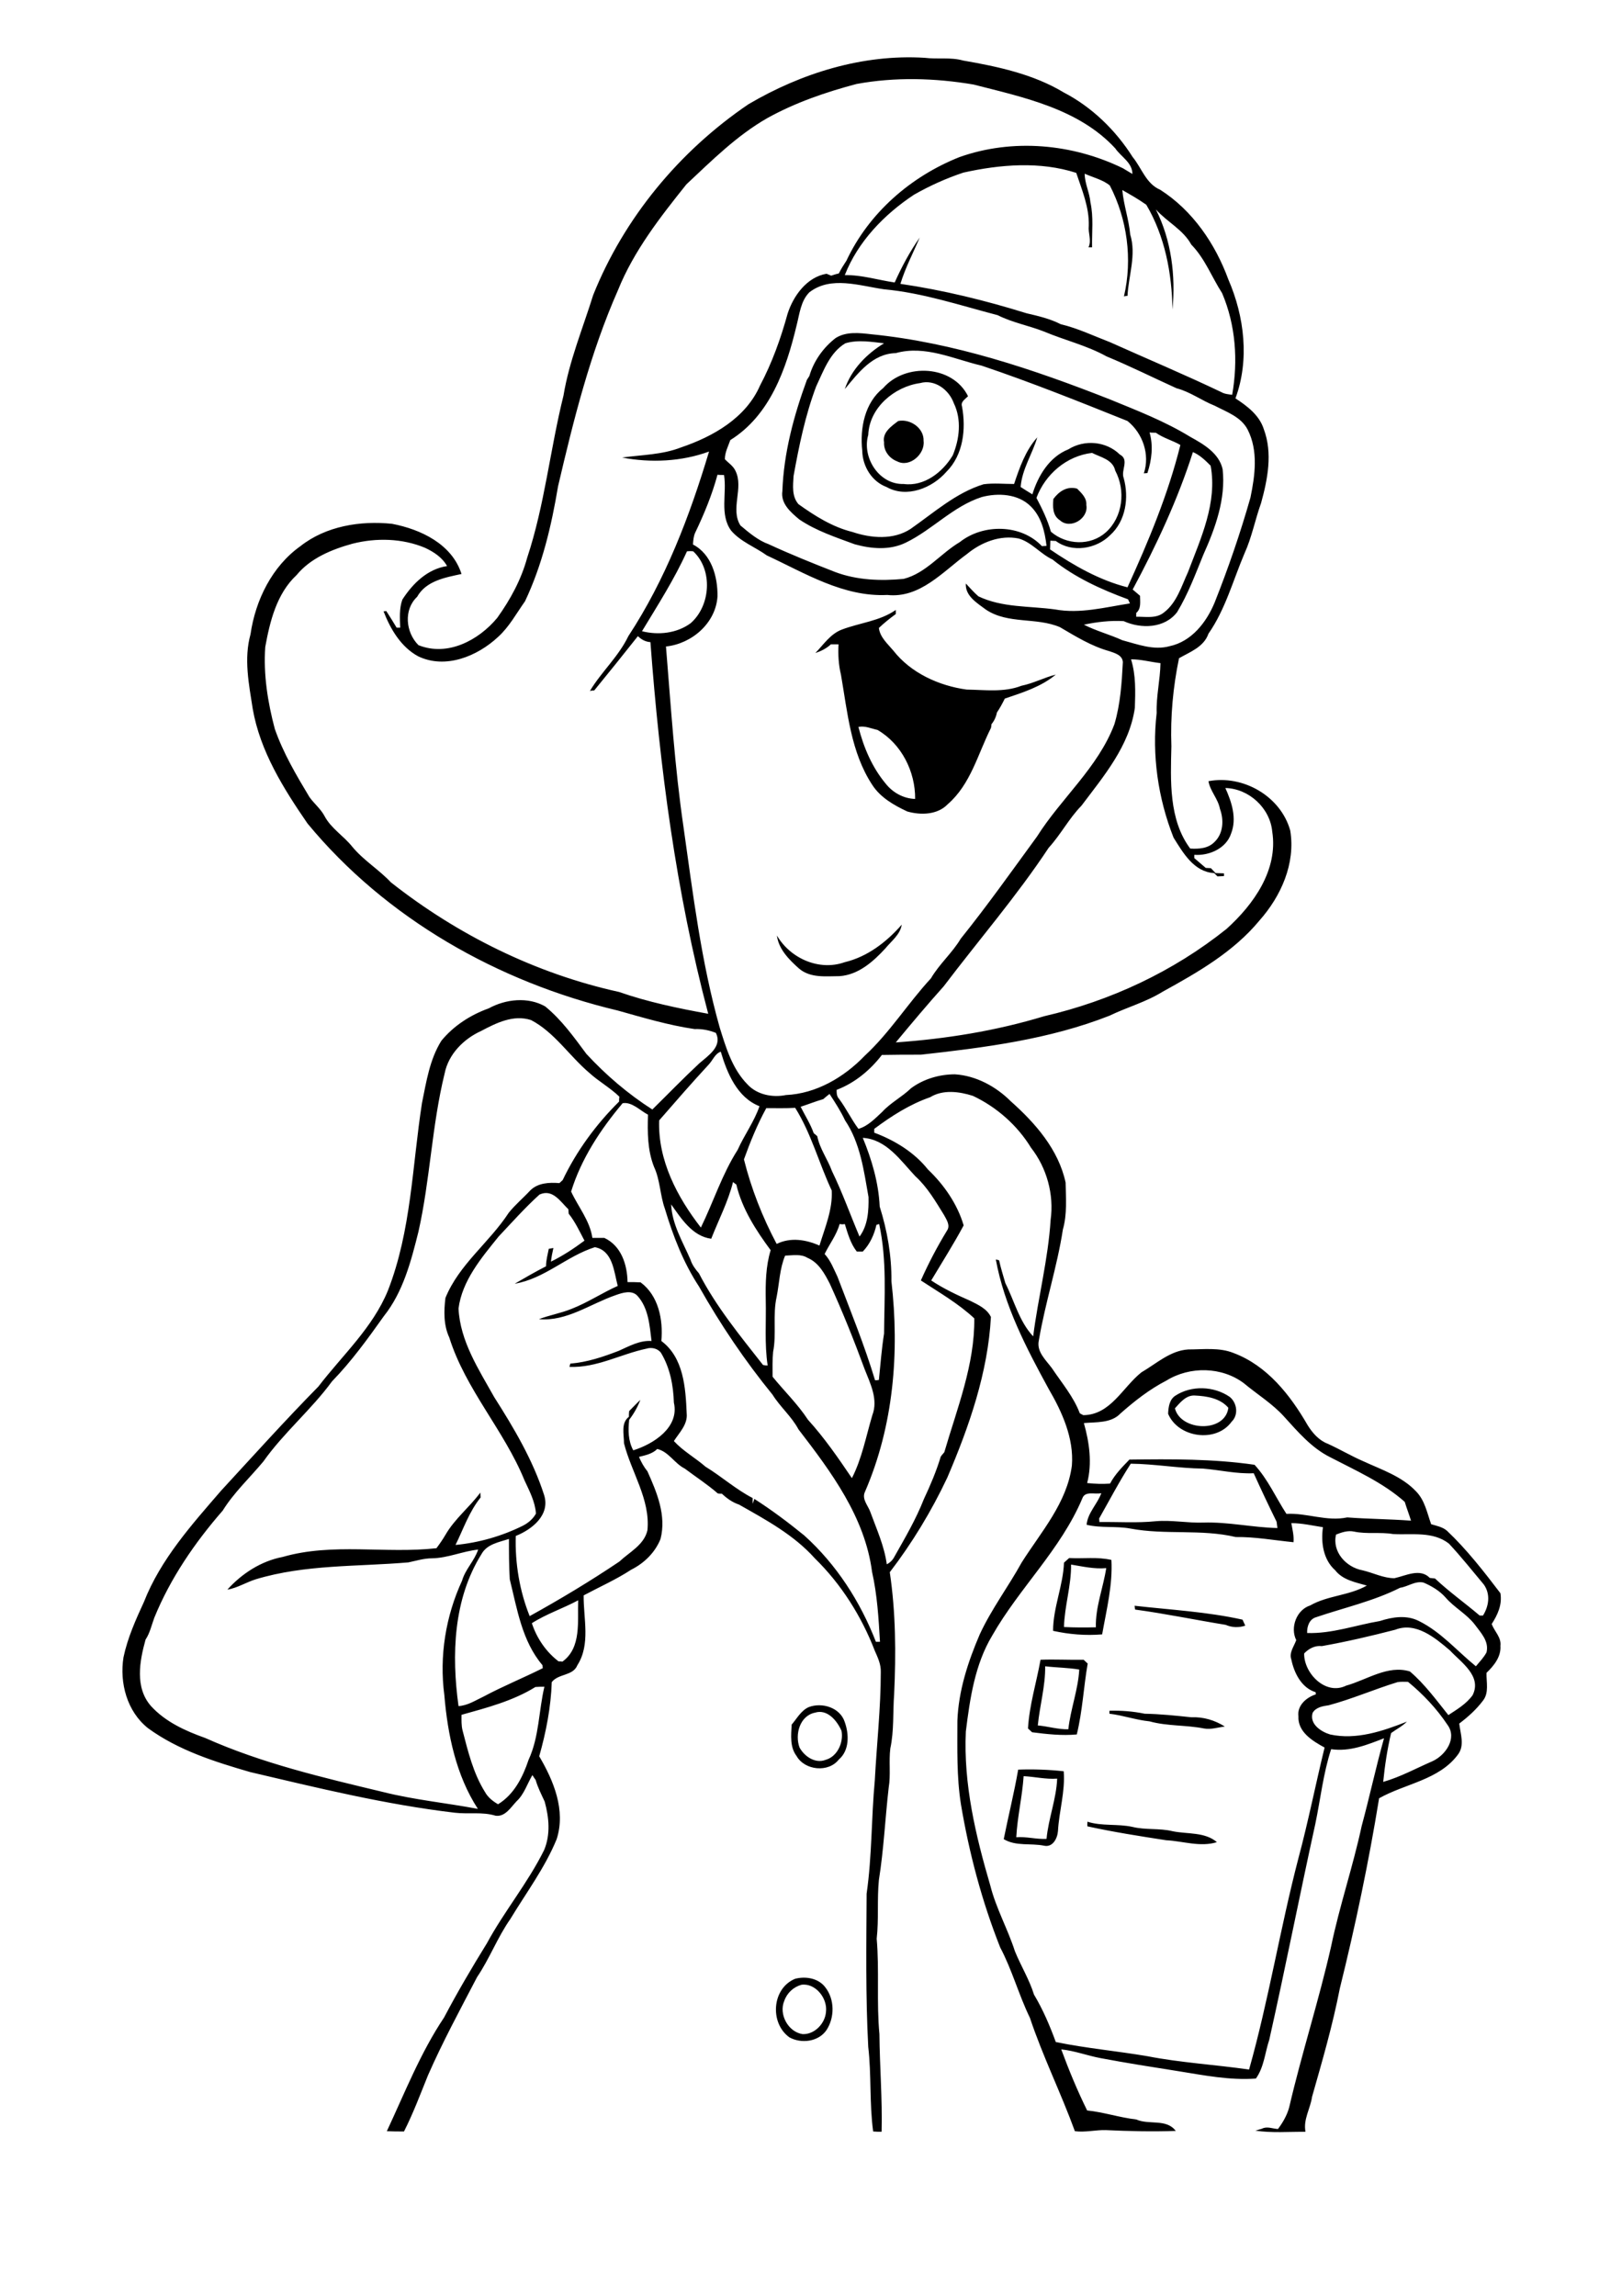 <?xml version="1.0" encoding="utf-8"?>
<!-- Generator: Adobe Illustrator 21.0.2, SVG Export Plug-In . SVG Version: 6.00 Build 0)  -->
<svg version="1.2" baseProfile="tiny" id="Layer_1" xmlns="http://www.w3.org/2000/svg" xmlns:xlink="http://www.w3.org/1999/xlink"
	 x="0px" y="0px" viewBox="0 0 595 842" overflow="scroll" xml:space="preserve">
<g>
	<path d="M294,727.9c-2.9,0.8-5.3,3-6.3,5.9c-2.1,4.9,1.4,11.4,6.7,12.2c4.4,0.2,8.3-3.9,8.6-8.2C303.6,732.8,299.1,727.2,294,727.9
		 M291.7,725.7c3.9-1,8.6-0.2,11.1,3.2c3.4,4.4,3.4,11,0.4,15.6c-2.9,4.3-9.2,5.1-13.6,2.7C282.3,742,283.1,729.2,291.7,725.7
		 M398.9,668.1c5.3,1.7,11,0.7,16.5,1.9c4.9,1.2,9.9,0.4,14.8,1.6c5.4,1.1,11.8,0.2,16.2,4c-6.1,1.9-12.5-0.4-18.6-0.7
		c-9.7-1.5-19.3-3-28.9-5.1C398.8,669.4,398.9,668.6,398.9,668.1 M375.5,651.4c-0.5,7.5-2.3,14.9-2.7,22.4c3.7-0.3,7.4,0.8,11.1,0.6
		c0.7-7.5,3.6-14.6,3.9-22.1C383.6,652.6,379.6,651.6,375.5,651.4 M373.5,649c5.6-0.2,11.2,0,16.7,0.6c0.6,7.4-1.7,14.6-2.1,21.9
		c-0.2,2.7-1.9,6.1-5.1,5.4c-4.9-1-10.3,0.3-14.8-2.4C369.9,666,372,657.6,373.5,649 M407,627.4c4.3-0.1,8.6,0.2,12.9,1.1
		c5.7,0.1,11.4,0.7,17.1,1.3c4.4-0.2,8.7,1.1,12.3,3.4c-2.6,0.3-5.1,1.2-7.7,0.7c-6.6-1.3-13.4-0.8-19.9-2.6
		c-5-0.5-9.7-2.2-14.7-2.8C406.9,628.2,407,627.7,407,627.4 M299,628.1c-5.6,1.1-7.5,8-5.7,12.8c1.8,3.3,5.8,6,9.6,4.5
		c4.3-1.2,6.6-6.4,5.8-10.6C307.1,631.1,303.5,626.7,299,628.1 M296.6,626.1c4.9-1.9,11.6,0.1,13.3,5.5c1.6,4.5,1.7,10.4-2.2,13.7
		c-3.8,4.9-12.5,4-15.5-1.3c-2.5-3.3-2-7.6-1.8-11.5C292.3,630.3,293.8,627.4,296.6,626.1 M383.4,611.1c0.1,7.3-2,14.4-2.7,21.7
		c3.7,0.3,7.4,1.5,11.2,1.4c0.8-7.4,3.6-14.5,4-21.9C391.8,611.6,387.6,611.6,383.4,611.1 M381.7,608.7c5.3-0.2,10.5,0.1,15.8,0
		c0.5,0.5,1,0.9,1.5,1.4c-1.5,8.6-1.9,17.4-4,26c-5.5,0.5-10.9-0.1-16.4-0.8c-0.5-0.5-1-0.9-1.5-1.4
		C377.6,625.3,380.2,617.1,381.7,608.7 M416.2,588.9c13.2,1.5,26.6,2.2,39.6,5.1c0.3,0.7,0.7,1.5,1,2.2c-2.4,0.8-4.9,0.7-7.2-0.3
		c-11.1-1.8-22.1-4.1-33.2-5.6C416.3,589.9,416.3,589.4,416.2,588.9 M392.9,573.8c0.1,7.7-2.4,15.2-2.6,22.9
		c3.9,0.2,7.8,0.2,11.7,0.1c-0.2-7.4,2.7-14.5,3.8-21.7C401.4,575.5,397.2,574.5,392.9,573.8 M392.2,571.4
		c5.2,0.3,10.4-0.5,15.5,0.7c0.5,9.2-1.8,18.3-3.4,27.3c-6.1,0.5-12.1,0-18-1.3c0-8.5,3.7-16.6,4-25
		C391,572.5,391.6,571.9,392.2,571.4 M431,516.5c2.1,8.4,18.4,9.1,19.6-0.2c-3-3.5-7.9-4.3-12.3-4.5
		C435.1,511.6,432.9,514.4,431,516.5 M431.1,511.9c5.9-3.9,14.2-3.6,20,0.4c2.7,2.2,3.3,6.6,0.7,9.1c-5.7,7.9-19.6,5.9-23.3-2.9
		C428.6,516,429,513.3,431.1,511.9 M330.8,339.1c-0.6,3.7-3.8,6-6,8.7c-4.5,4.9-9.9,9.7-16.8,10.2c-5,0-10.7,0.8-14.9-2.8
		c-3.6-3.2-7.5-7.1-8.1-12.1c4.9,8.4,15.5,13.1,24.8,9.8C318.2,350.9,325.2,345.5,330.8,339.1 M314.9,266.6c1.9,7.5,5,14.8,10,20.8
		c2.6,3.3,6.6,5.5,10.8,5.6c0.1-10-5-20.2-13.8-25.3C319.6,267.2,317.3,266.1,314.9,266.6 M308.8,230.9c6.6-2.5,13.9-3.1,19.8-7.2
		c0,0.5,0,1,0,1.5c-2.2,1.6-4.3,3.3-6.2,5.1c0.4,3.4,3.2,5.8,5.3,8.3c6.4,8.2,16.7,12.9,26.9,14.3c6.7,0.1,13.7,1.1,20.1-1.4
		c4.4-0.9,8.3-3,12.6-4.1c-5.4,4.5-12.2,6.6-18.7,8.8c-0.9,1.8-1.8,3.5-2.9,5.1c-0.3,1.6-1,3.1-2,4.3c0,0.4-0.1,1.1-0.2,1.4
		c-4.8,9.5-7.4,20.6-15.8,27.9c-3.8,4-10,4.1-14.9,2.7c-4.9-2.3-9.8-5.1-12.8-9.7c-7.9-12-9.1-26.6-11.5-40.4
		c-0.9-3.7-1.1-7.4-0.9-11.2c-0.9,0-1.9,0-2.8,0c-1.6,1.5-3.6,2.5-5.7,3.2C302.1,236.4,304.6,232.5,308.8,230.9 M386.4,183
		c2.1-2.8,5-4.8,8.7-3.8c1.6,1.6,3.6,3.4,3.4,6c0.9,5-5.9,9.1-9.7,5.6C386,189,386.2,185.7,386.4,183 M324.3,162.2
		c-0.7-3.6,2.7-5.9,5.2-7.8c4.4-0.9,9.5,2.6,9.3,7.3c0.6,4.8-5.1,9.9-9.7,7.5C326.2,168.1,324.1,165.3,324.3,162.2 M337.5,140.5
		c-9.4,1.3-18.6,9-19,19c-2.4,8.3,4,18.3,13,18c7.5,1,14.3-4.3,18-10.5c2.5-6,3.3-13.1,0.4-19.1C348.1,142.9,342.9,139,337.5,140.5
		 M324,142.3c8.1-9.3,25.5-8.4,31.1,3c-1,1.1-2.8,2-2.2,3.8c1.5,8.2,0.5,17.7-5.7,23.9c-5.2,6-14.6,9.8-22,5.6
		c-5.4-2-8.8-7.6-8.9-13.3C315.4,157,317.2,147.7,324,142.3 M196.4,618.7c-8.2,5.1-17.8,7.6-27.1,10.2c0,1.9-0.1,3.9,0.4,5.8
		c2,7.7,3.9,15.6,8.2,22.5c1.1,2,2.9,3.4,4.8,4.5c5.9-3.6,9.1-10,11.2-16.3c3.9-8.4,3.7-17.9,5.8-26.8
		C198.7,618.6,197.5,618.6,196.4,618.7 M487.4,625.4c-2.1,0.3-4.7,0.7-5.9,2.8c-1.2,4.1,3.1,6.9,6.4,7.9c9.6,2.1,19.3-1.2,28.2-4.7
		c-1.7,1.7-3.9,2.8-5.8,4.2c-1.4,5.9-2.3,11.9-2.9,17.9c6.3-1.8,12.1-5,18.1-7.6c4.8-2.2,9.1-8.4,5.5-13.3c-4-6-9-11.3-14.5-15.8
		c-1.3,0-2.5-0.1-3.8,0.1C504.2,619.5,496,623.1,487.4,625.4 M511.8,597.7c-8.9,2.3-17.9,4.4-26.9,6c-2.5-0.3-4.8,0.9-6.5,2.7
		c-0.1,7.3,7.9,15.5,15.4,11.8c7.6-2.1,15.3-7.7,23.4-5.2c5.4,4.6,9.7,10.5,14.1,16c3.2-2.1,6.6-4.1,8.9-7.3c3.5-7-4.2-12-8.3-16.4
		C526.5,600.7,519.4,594.7,511.8,597.7 M195.1,595.3c1.8,5.5,5.2,10.5,9.8,14c0.3,0,1,0,1.4,0.1c7.1-5.1,5.5-14.9,5.8-22.5
		C206.5,589.9,200.4,591.9,195.1,595.3 M513.6,582.3c-9.7,4.9-20.5,7.3-30.8,10.8c-2.5,0.7-3.4,3.4-3.3,5.8
		c9.1,0.3,17.8-2.9,26.7-4.4c4.6-1.5,9.8-2.3,14.3,0c8.1,4,14,11,20.9,16.6c1.4-1.7,2.9-3.2,3.9-5.1c1-4.1-2.1-7.2-4.3-10.2
		c-3-3.9-7.5-6.2-10.7-9.9c-2.2-2.5-5.1-4.2-8.1-5.5C519.1,579.7,516.5,581.9,513.6,582.3 M176.6,570c-10.3,16.5-11,36.9-8.4,55.7
		c3.4-0.2,6.2-2.1,9.2-3.5c7.1-3.8,14.5-6.8,21.7-10.4c0-0.3-0.1-0.8-0.1-1.1c-7.5-8.8-9.3-20.6-12-31.5c-0.3-4.9-0.3-9.9-0.3-14.8
		C183,565.6,178.6,566.3,176.6,570 M490.1,562.8c-1.5,6.3,3.7,12,9.7,13.1c3.9,0.9,7.7,2.9,11.7,2.9c4.2-0.9,9.4-3.8,13-0.1
		c0.6,0.1,1.2,0.1,1.9,0.2c5.2,4.9,11,9,16.4,13.6c0.3,0,0.9,0,1.2,0c2.2-3.5,2.8-7.9,0.3-11.4c-4.2-5-8.3-10.2-12.8-15
		c-5.9-4.6-13.6-3.1-20.5-3.5c-4.7-0.8-9.6,0.1-14.3-0.9C494.4,561.2,492.1,562,490.1,562.8 M397,549.6c-7.9,18.7-23.1,32.8-33,50.2
		c-6.4,10.6-8.2,23.2-9.7,35.2c-0.9,19.3,3.6,38.2,9,56.6c2.1,8.3,6.4,15.9,9,24c2.2,5.4,5.3,10.4,7,15.9c3.3,5.5,5.8,11.4,8,17.4
		c11.1,2.3,22.5,3.3,33.6,5.2c12.3,2.4,24.9,3.1,37.3,4.9c7.2-25.5,11.4-51.8,18.1-77.5c3.6-13.4,6.3-27.1,9.6-40.6
		c-4.4-2.4-9.9-5.7-9.6-11.5c-0.5-3.9,2.9-6.9,6.4-8c0-0.2-0.1-0.6-0.1-0.8c-5.2-1.6-7.9-7.1-8.9-12c-0.9-2.5,1-4.8,1.8-7.1
		c-2.3-4.6,0.1-11.1,5.1-12.7c6.5-3.7,14.3-3.6,20.8-7.3c-4.1-1.2-8.8-2-11.6-5.6c-4.4-3.9-5.3-10.2-4.5-15.8
		c-3.9-0.6-7.7-1.5-11.6-1.5c0.4,2.3,1,4.6,0.8,7c-7.1-0.7-14.1-2-21.2-1.9c-12.7-3-25.8-0.7-38.6-3.1c-5.3-1-10.8-0.1-16.1-1.4
		c0.4-4.4,3.9-7.5,5.4-11.6C401.7,548.2,398,546.6,397,549.6 M414.8,536.8c-4.2,6.5-7.8,13.4-11.6,20.1c0,0.3,0.1,0.9,0.1,1.3
		c6.9-0.1,13.8,0.4,20.7-0.3c5.8-0.5,11.6,0.7,17.4,0.5c9.1-0.3,18.1,1.8,27.2,2c-0.1-0.8-0.2-1.5-0.3-2.3
		c-2.9-5.9-5.7-11.8-8.4-17.8c-6.3,0.3-12.4-1.2-18.6-1.7C432.5,538.5,423.7,536.9,414.8,536.8 M427.9,506.3
		c-6.2,3.2-11.7,7.5-16.9,12.1c-3.4,3.6-8.9,3.1-13.4,3.5c2,7.1,3.1,14.7,1.2,22c2.8,0.3,5.6,0.4,8.4,0.2c1.8-3.4,4.5-6.1,7.1-8.8
		c15.3-0.2,30.7-0.3,45.9,1.9c4.9,5.3,7.8,12,11.7,18c7.5-0.4,14.8,2.9,22.3,1.3c7.8,0.6,15.6,0.6,23.4,1.2
		c-0.7-2.3-1.6-4.6-2.3-6.9c-8-7.1-18-11.5-27.4-16.4c-6.8-3.4-11.8-9.3-16.8-14.8c-4.3-4.8-9.9-8.2-14.8-12.3
		C448.2,501.2,436.5,501,427.9,506.3 M288,460.5c-2,4.8-2.1,10-3.1,15.1c-1.5,6.6,0,13.6-1.3,20.2c-0.3,3-0.2,6.1-0.2,9.1
		c4.3,5.3,9.2,10,13,15.8c6,6.6,11.1,14,16.1,21.4c3.7-7.2,5.2-15.4,7.5-23.1c2.2-5.7-0.7-11.5-2.8-16.8
		c-3.9-10.6-8.1-21.1-12.8-31.4c-1.9-3.7-4.1-7.8-8.2-9.5C293.8,459.8,290.8,460.4,288,460.5 M308,448.9c-1.1,4-3.7,7.3-5.5,11
		c2.2,2.4,3.3,5.4,4.7,8.3c4.8,12.6,9.9,25.1,13.8,38c0.4,0,0.9,0,1.4-0.1c0.6-5.7,1-11.4,1.9-17c0.1-13.4,1.1-27-1.8-40.2
		c-0.3,0.1-0.8,0.3-1,0.3c-0.8,3.6-2.4,7.1-5,9.8c-0.7,0-1.5,0-2.2,0c-2.3-2.9-3.3-6.6-4.4-10.1C309.2,449.1,308.6,449,308,448.9
		 M197.9,438.1c-5.3,4.8-10.1,10.2-15,15.4c-6.3,7.8-13.4,16.2-14.7,26.4c0.6,12,7.4,22.3,13.1,32.5c7.2,11.3,14.2,23.1,18.3,35.9
		c2.3,7.3-4.4,12.6-10.4,15c-0.3,10,1.4,20.2,5.1,29.4c11.2-6.2,22.2-12.8,32.9-20c3.7-3.5,9.1-6.1,10.3-11.5
		c1.1-11.3-5.9-21.2-8.6-31.9c0-3.3-1.2-7.4,1.8-9.7c0-0.7,0-1.4,0.1-2.1c1.4-1.4,2.7-2.8,4.1-4.1c-1,2.6-2.4,5.1-4.1,7.3
		c-0.4,3.8-0.4,7.7,1.5,11.2c7.4-2.3,17-8.4,14.9-17.5c-0.2-6.3-1.4-12.7-4.7-18.2c-1.1-1.6-3.4-2.2-5.3-1.6
		c-9.5,2-18.3,7.1-28.3,6.7c0.1-0.3,0.2-0.9,0.3-1.2c6.2-0.5,12.1-2.5,17.8-4.7c3.8-1.7,7.7-3.9,12-3.6c-0.7-5.7-1.1-12.1-5.2-16.6
		c-2.1-2.2-5.5-1.1-8-0.2c-9.3,3.2-17.9,9.7-28.1,8.8c3.9-1.5,8.1-2.2,12-3.8c5.9-2.3,11.1-5.8,16.9-8.4c-1.4-5.3-1.8-13-8.4-14.2
		c-10.4,3.3-18.5,11.6-29.4,13.4c3.8-2.2,7.6-4.4,11.5-6.4c0-2.2,0.6-4.3,1-6.4c0.4-0.1,1.2-0.2,1.7-0.3c-0.4,1.7-0.7,3.3-0.9,5
		c4.3-2.1,8.4-4.8,12.3-7.7c-1.8-3.4-3.4-6.9-5.8-9.9c0-0.4-0.1-1.2-0.1-1.6C205.5,440.6,202.7,435.9,197.9,438.1 M268.9,433.5
		c-1.8,7.2-5.3,13.9-8,20.8c-6.9-0.9-11-7.4-14.7-12.6c0.3,7.3,4.3,13.8,7.1,20.3c0.6,1.9,1.8,3.5,3.1,5
		c6.3,12.2,15.1,22.9,23.5,33.6c0.4,0.1,1.2,0.2,1.7,0.2c-1.2-8-0.5-16.1-0.7-24.1c-0.1-6.1,0-12.3,1.8-18.2
		c-5.4-7.3-10.5-15.2-12.6-24.1C269.7,434.2,269.3,433.8,268.9,433.5 M316.5,417.3c3.3,8,5.8,16.5,6.2,25.2
		c2.8,8.9,4.4,18.1,4.3,27.4c3,26,0.8,53-9.7,77.2c-1.3,2.7,1.2,5.1,2,7.5c2.3,6.3,5.1,12.4,6,19.1c1.2-0.6,2.2-1.6,2.8-2.8
		c3.9-6.9,7.9-13.7,10.8-21.1c2.4-5.1,4.6-10.3,6.2-15.6c0.4-0.6,0.9-1.1,1.3-1.6c4.7-16.1,11.2-32.2,11-49.1
		c-5.9-5.5-12.9-9.5-19.6-13.9c2.8-6.3,6-12.4,9.6-18.3c1.3-1.9-0.2-4-1.1-5.7c-3.1-5-6.1-10.2-10.5-14.2
		C330.5,425.8,325.2,417.8,316.5,417.3 M281.1,406.4c-3.3,6-5.9,12.4-8.2,18.8c2.7,10.8,6.8,21.2,12,31c5.1-2.5,10.7-1.6,15.7,0.6
		c2-6.5,4.9-13.3,4.5-20.2c-4.7-10-7.5-20.9-13.4-30.3C288.2,406.5,284.6,406.4,281.1,406.4 M228.4,404.6
		c-8.1,9.6-15.2,20.4-18.9,32.4c2.6,5.6,6.9,10.7,7.8,17c1.5,0,2.9,0,4.4,0c6.2,2.9,8.4,9.8,8.5,16.2c1.6,0,3.2,0,4.8,0.1
		c6.6,4.9,8.3,13.7,7.6,21.5c8.2,6.1,8.9,17.2,9.3,26.6c0.4,4-2.7,7-4.7,10.1c3.4,3.7,7.8,6.1,11.6,9.4c5.9,3.6,11.1,8.3,17.3,11.5
		c0,0.5,0,1.6,0,2.1c0.1-0.4,0.5-1.3,0.6-1.8c6.4,4.1,12.4,8.6,18.3,13.4c11.8,10.6,20.6,24.3,26.3,39c0.4,0,1.1,0,1.5,0
		c-0.5-8.6-1-17.2-2.9-25.6c-2.6-20.1-15-36.7-27-52.3c-2.5-4.7-6.7-8.2-9.5-12.7c-10.1-12.4-19.1-25.7-27-39.7
		c-5.7-8.7-9.5-18.5-12.5-28.5c-1.8-5-1.7-10.5-4-15.4c-2.4-6.1-2.4-12.7-2.2-19.1C234.8,407.3,231.8,404,228.4,404.6 M304.3,401.2
		c-0.8,0.6-1.5,1.2-2.3,1.9c-2.8,0.8-5.5,1.9-8.3,2.8c1.6,3.2,3.6,6.3,4.8,9.7c0.4,0.3,0.9,0.7,1.3,1.1c0.9,4.6,3.8,8.4,5.4,12.8
		c3.8,7.8,6.7,16,10.1,24c3.1-4.1,3.4-9.6,3.3-14.5c-1.7-9.6-3-19.8-8.6-28.1C308.4,407.5,306.4,404.4,304.3,401.2 M260,390.4
		c-6.2,6.7-12.2,13.6-18.2,20.5c-0.5,14.6,6.6,28.1,15.3,39.3c4.6-9.4,7.8-19.6,13.5-28.5c2.4-5.4,6.1-10.4,8-16
		c-8.2-3.2-11.9-12.2-14.2-20C262.3,386.4,261.5,388.8,260,390.4 M176.5,378.1c-6.4,2.9-12,8.5-13.4,15.6c-4.7,19.1-5.3,38.9-9.6,58
		c-2.7,10.8-5.6,22.1-12.7,31c-5.9,8.3-11.9,16.6-19,23.9c-7.6,10.4-17.7,18.8-25.2,29.4c-5,6-10.8,11.4-14.9,18
		c-10.2,11.7-19.2,24.8-25.1,39.3c-1,2.7-1.6,5.6-3.2,8c-2.2,7.9-4,17.6,2,24.4c5.3,5.8,12.6,9.1,19.9,11.7
		c20.8,9.3,43.1,14.5,65.2,19.8c11.5,2.9,23.2,4,34.8,6.2c-8-12.3-11.1-27.3-12.3-41.7c-1.9-14.3,0.5-29,6.5-42
		c1.2-4.2,4.5-7.2,5.9-11.4c-5.7,0.6-11.1,3.1-16.9,3.2c-3,0-5.8,0.9-8.7,1.5c-18.7,1.6-37.8,0.7-56,6.2c-3.5,1.1-6.8,3.2-10.4,3.8
		c5.3-5.9,12.4-10.5,20.3-12c18.4-5.3,37.6-1.1,56.4-3.2c1.2-1.6,2.3-3.2,3.3-4.9c3.4-5.9,8.8-10.1,12.8-15.5c0,0.5,0.1,1.4,0.1,1.8
		c-4.2,5.2-6.3,11.5-9.2,17.4c8.5-0.8,16.9-3.2,24.6-7c2-1,3.8-2.5,4.9-4.5c-0.3-4.4-2.4-8.3-4.2-12.2
		c-7.5-18.4-21.6-33.3-27.6-52.4c-2.1-4.5-2-9.7-1.4-14.5c5-12.3,16.1-20.3,23.2-31.2c2.4-3,5.3-5.4,7.9-8.2c2.8-2.8,6.9-3,10.7-2.7
		c0.3-0.3,0.9-0.8,1.2-1.1c5.1-10.7,12.3-20.5,20.7-28.8c0-0.6,0-1.2,0.1-1.8c-3.4-3.3-7.6-5.6-11.1-8.8
		c-7.3-6.2-12.7-14.8-21.3-19.3C188.3,372,182,375.2,176.5,378.1 M414.9,241.8c1.8,5.8,1.6,11.8,1.4,17.8c-2,14-11.4,25-19.6,35.9
		c-4.6,4.7-7.6,10.6-12,15.4c-11.7,17.7-25.7,33.9-38.5,50.8c-6,6.7-11.8,13.6-17.6,20.6c18.4-1.3,36.6-4.2,54.4-9.6
		c24.3-5.6,47.4-16.4,66.9-32c10-9,19-21.7,16.8-35.7c-0.8-8.7-8.6-15.8-17.2-16c2.3,5.1,4.3,11.1,2.1,16.7
		c-1.8,5.5-8.1,8.2-13.5,7.8c0,0.3,0,0.9,0,1.2c1.4,1.2,2.8,2.4,4.2,3.6c0.6,0,1.3,0.1,1.9,0.1c0.6,0.6,1.1,1.2,1.7,1.8
		c1,0,2.1,0.1,3.1,0.1c0,0.2,0,0.7,0,1c-0.8,0-1.6,0.1-2.4,0.1c-0.4-0.4-0.8-0.8-1.2-1.2c-7.4-0.4-11.4-7.4-14.9-13
		c-5.7-14.4-8-30.3-6.2-45.7c-0.2-6.2,1.3-12.2,1.4-18.3C422.1,242.8,418.6,241.8,414.9,241.8 M252,202.2
		c-4.6,10.2-10.7,19.7-16.5,29.3c6,1.5,12.7,0.8,17.8-2.9c7.4-6.4,8.3-19.6,1-26.4C253.6,202.1,252.8,202.1,252,202.2 M263.2,174.1
		c-2,7.4-4.9,14.4-8.2,21.3c-0.6,1.3-0.7,2.9-0.8,4.3c6.8,3.5,9.1,11.8,9,19c-0.6,9.8-9.4,17.4-18.9,18.4c1.8,22,3.2,44.1,6.4,66
		c3.5,24.7,6.5,49.6,13.3,73.7c2.3,7.4,4.6,15.2,10.2,20.9c3.5,3.8,9.2,4.9,14.1,3.9c11.1-0.5,21.3-6.5,28.9-14.4
		c9.2-8.5,15.8-19.2,24.3-28.4c3.1-5.3,7.8-9.3,10.9-14.5c9.8-12.2,18.8-24.9,28-37.5c8.9-14.1,22.4-25.3,28.4-41.2
		c2.2-7.4,2.7-15.1,3.1-22.8c-0.2-2.6-3-3.3-5-4c-6.5-1.8-12.3-5.4-18.1-8.8c-8.7-3.7-19-1-27.1-6.4c-3.2-2.4-7.7-5-7.4-9.6
		c1.5,1.6,2.9,3.2,4.6,4.7c8.8,4.2,18.6,3.5,28.1,4.8c9.2,1.7,18.4-0.8,27.5-2.2c-0.2-0.4-0.5-1.1-0.7-1.5
		c-9.8-3.6-19.5-8-27.7-14.6c-4.5-2.1-7.6-6.3-12.4-7.7c-6.8-1.4-13.8,1.4-19,5.7c-8.8,6.4-17.2,16.3-29.2,15
		c-16.1,0.8-30.2-8-44.2-14.5c-4.3-3.1-9.6-5-13.1-9.1c-4.3-5.9-1.5-13.7-2.6-20.4C264.9,174.2,263.7,174.2,263.2,174.1
		 M437.6,165.8c-5.6,17.5-13.4,34.2-22.1,50.4c0.9,0.8,1.8,1.5,2.7,2.3c0,2.2,0.5,4.7-1.4,6.3c0,0.5,0,0.9,0,1.4
		c3.4-0.1,7.3,0.8,10.2-1.6c4.7-3.6,6.4-9.6,8.8-14.8c4.7-12.4,10.8-25.4,8.3-39C442.2,168.9,440.2,166.9,437.6,165.8 M380.2,182.6
		c2.1,4,4.1,8.1,5.3,12.4c5.7,4.9,14.5,5.3,20.2,0.2c6.2-5.6,7.3-15.3,3.4-22.6c-0.9-4.1-5.4-4.9-8.5-6.5
		C391.2,167.2,383.4,174,380.2,182.6 M310.1,125.9c-5.7,3.4-8,10.1-10.7,15.8c-4,10.6-6.3,21.8-8.3,32.9c-0.2,3.5-0.7,7.4,1.8,10.3
		c6,4.3,12.5,8.4,19.8,10.2c6.8,2.3,15,3,21.3-1.1c8.6-6,16.7-13.3,26.8-16.4c3.7-0.5,7.5-0.1,11.2-0.1c2-6,4.2-12.3,8.5-17.1
		c-1.8,6.1-5.6,11.7-6.1,18.2c1.4,0.9,2.8,1.8,4.3,2.7c2.1-6.8,6.2-13.7,13.2-16.5c5.9-3.7,13.9-3,18.9,1.9c3.6,1.9,0.3,5.8,1.4,8.6
		c2,7.2,0.8,15.8-5,21c-5.1,5.1-14,6.5-19.9,2.1c-0.5,0-1.5-0.1-2-0.1c0,1.1-0.1,2.2-0.1,3.2c8.7,5.9,18.1,11.3,28.4,13.9
		c7.7-16.9,14.9-34.1,19.4-52.2c-2.9-1.7-6.2-2.5-9-4.5c-0.6,0-1.7,0-2.3-0.1c1.4,4.9,0.8,10.1-0.8,14.9c-0.3,0-1,0.1-1.3,0.1
		c2.3-6.9-0.4-14.7-6-19.2c-17.7-7.1-35.4-14.2-53.5-20.3c-10.3-2.4-20.7-7.6-31.5-4.6c-8.5,0.2-13.8,7.3-18.7,13.2
		c2.4-7.2,8-12.9,14.4-16.8C319.8,125.4,314.7,124.5,310.1,125.9 M296.9,107.2c-3.2,3.2-3.6,8-4.7,12.2c-3.8,15.9-9.7,32.9-24.3,42
		c-0.8,2.3-2,4.5-2,7c1.3,1.4,3.1,2.5,3.9,4.3c3.1,6.3-2,13.9,1.8,20c3.2,2.7,6.5,5.5,10.4,6.9c8,3.7,16.2,7,24.4,10.2
		c8,3,16.7,3.3,25.1,2.5c8.2-2.1,13.5-9.3,20.6-13.5c8.6-6.8,22.5-6.6,30.1,1.5c0.5,0,1.1-0.1,1.7-0.1c-0.6-5.2-1.9-10.7-5.8-14.5
		c-4.6-4.6-12-5-18-3.4c-10.5,3.4-18.1,12-27.8,16.7c-5.9,2.9-12.7,2.3-18.8,0.6c-7-2.6-14.1-4.9-20.3-9.1
		c-3.1-2.6-6.9-5.8-6.2-10.4c0.5-14,4.2-27.7,9-40.8c0.3-0.5,0.6-0.9,0.9-1.4c1.6-5.5,5.1-10.4,9.6-13.9c3.9-2.5,8.8-1.9,13.2-1.4
		c30.2,3,59.3,12.8,87.5,23.9c10,4.1,20.1,8,29.4,13.7c4.9,2.7,10.6,6,11.9,11.9c1.2,10.9-2.7,21.6-7.1,31.4
		c-2.9,7.1-5.6,14.4-9.6,21c-4.6,6-13.2,6.2-19.6,3.3c-4.8-0.3-9.9,0.3-14.6,1.3c4.5,2.3,9.5,3.6,14.1,5.7
		c5.6,1.5,11.5,3.8,17.3,2.2c8.1-1.7,13.6-8.8,16.6-16.1c5-12.6,9.4-25.4,13.1-38.4c1.7-8.2,2.9-17.2-1-24.9
		c-2.4-4.7-7.7-6.5-12.1-8.8c-4.8-1.9-9-5.1-14-6.4c-8.6-3.9-17-8.1-25.7-11.7c-7.2-4-15.3-5.9-22.9-9.1c-5.6-2.2-11.7-3.3-17-6
		c-13.8-3.6-27.5-8.2-41.7-9.5C315.2,104.8,304.8,101.1,296.9,107.2 M353.4,63.3c-6.3,2.1-12.3,4.8-18.1,8.1
		c-10.9,7.2-20.6,17.2-25.4,29.5c6.2-0.1,12.2,1.8,18.3,2.7c2.6-5.8,5.6-11.4,9.2-16.5c-2.4,5.6-5.3,11.1-7.1,17
		c15.7,2.3,31.2,6.1,46.3,10.8c4.3,1,8.6,2,12.5,4c6.3,1.5,12.1,4.3,18.1,6.6c13.6,6.1,27.4,11.9,40.8,18.3c1.2,0.7,2.6,0.8,4,1
		c2.2-12.5,1.3-25.6-3.7-37.3c-3.8-5.9-6.3-12.7-11.3-17.8c-3-5.5-8.9-8.3-13-12.9c5.7,11.3,7.3,24.3,6.1,36.7
		c-0.2-13.3-2.8-26.9-9.6-38.4c-2.8-2-5.8-3.7-8.8-5.4c0.5,5.5,2.4,10.8,2.9,16.3c2.3,7.5-0.6,15-1,22.5c-0.3,0-1,0.1-1.3,0.2
		c3.2-13.6,1.2-28.4-5.2-40.7c-2.6-2.1-6.1-2.9-9.2-4.3c0,3.6,1.8,6.9,2.1,10.5c1.2,5.4,0.5,11,0.6,16.5c-0.3,0-1,0-1.3,0
		c1.2-2.6-0.2-5.2,0.1-7.9c0.2-6.8-2.5-13.1-4.6-19.4C381.5,59.1,366.9,60.3,353.4,63.3 M314.2,30.8c-11.3,3-22.4,6.8-32.7,12.5
		c-11.2,6.4-20.3,15.5-29.7,24.3c-9.6,12-19.3,24.4-25.1,38.8c-10.2,23.1-16.3,47.6-22,72c-2.4,14.4-5.8,28.8-12.1,42.1
		c-3.2,4.5-5.8,9.4-9.9,13.1c-7.6,7.1-19.3,11.9-29.3,7.1c-6.3-3.4-10.2-10-12.7-16.5c0.3,0,0.8-0.1,1-0.1c1.3,2,2.6,4.1,3.8,6.1
		c0.3,0,1,0,1.3,0c-0.1-3.4-0.4-7,0.8-10.3c3.8-5.9,9.2-11.2,16.4-12.3c-1.8-3.2-4.9-5.2-8.1-6.7c-8.4-3.5-17.9-3.7-26.6-1.5
		c-7.6,2.1-15.4,5.3-20.5,11.5c-7.3,6.8-9.8,17-11.5,26.4c-0.7,10.1,0.9,20.2,3.5,30c3.1,8.9,7.9,17,12.7,25
		c1.7,2.4,4.1,4.3,5.5,6.9c2.4,4.6,7,7.3,10.2,11.3c4.1,5,9.8,8.4,14.2,13.1c24.5,19.3,53.2,33.5,83.7,40.2c10.6,3.7,21.7,6,32.7,8
		c-11.8-44.6-17.8-90.5-21.2-136.3c-1.8-0.1-3.4-1-4.6-2.2c-5.3,6.7-10.6,13.3-16,19.9c-0.4,0-1.2,0.1-1.6,0.2
		c4.2-7,10.5-12.6,14.1-20.1c13.6-20.7,22.5-44,29.6-67.7c-10.1,3.7-21.4,4.2-31.9,2.2c7.2-1,14.7-1,21.6-3.7
		c11.8-4,23.8-10.8,29-22.7c4.4-8.3,7.6-17.2,10.1-26.3c2.1-6.6,7.1-13.5,14.3-14.7c0.6,0.2,1.1,0.5,1.7,0.7
		c0.9-0.3,1.8-0.6,2.8-0.8c0.8-1.6,1.8-3.2,2.8-4.7c8.2-17.5,23.6-30.9,41.5-38c19.5-6.9,41.4-4.9,59.9,4.1c1.2,0.7,2.3,1.4,3.5,2.1
		c0-4.2-4.2-6.3-6.3-9.4c-13.4-14.5-33.6-18.7-52-23.4C342.9,28.6,328.3,28.2,314.2,30.8 M274.6,38.2c19.4-11.4,41.9-18.4,64.6-17
		c4.7,0.6,9.5-0.3,14.1,1c12.7,2.2,25.8,5,36.9,11.7c10.4,5.4,19.1,13.9,25.3,23.7c3.3,4,4.9,9.8,10.1,12
		c11.9,7.6,20.2,19.8,25,32.9c5.9,13.6,7.8,29.5,2.6,43.6c4.3,2.8,8.8,6.2,10.4,11.3c3.3,8.8,1.4,18.4-1,27.1
		c-2.2,6.1-3.4,12.6-6.1,18.5c-4.2,9.9-7,20.5-13.2,29.4c-1.7,4.9-6.8,6.7-10.8,9c-2.2,10.6-3.2,21.4-2.8,32.3
		c-0.3,12.6-1,26.9,6.9,37.5c3.1,0.2,6.6,0,8.9-2.4c3.3-3.1,3.5-8.2,2-12.2c-0.7-3.7-3.6-6.5-4.2-10.1c12.7-2.4,26.5,5.5,30,18.1
		c2,12.1-3.4,24.1-11.3,33c-9.5,11.5-22.6,19-35.5,26.1c-6.1,3.8-13.1,5.7-19.5,8.8c-22.1,8.7-45.8,11.7-69.2,14.3
		c-4.8,0-9.6,0-14.3,0.1c-4.3,5.6-10,10.3-16.6,12.8c0,1.1,0,2.4,0.9,3.3c2.6,3.5,4.5,7.5,7.1,11c3.5-1,6.1-3.8,8.7-6.2
		c3.1-3.4,7.3-5.5,10.6-8.7c4.6-3.4,10.4-5.1,16.1-5.1c7.8,0.5,15.1,4.5,20.5,9.9c9,8,17.5,17.7,20.1,29.8c0.1,5.7,0.6,11.6-1,17.2
		c-2.1,13.7-6.5,26.9-8.8,40.6c-1,4.2,2.6,7.3,4.8,10.3c3.6,5.4,7.9,10.4,10.2,16.5c0.3,0.2,0.9,0.5,1.3,0.7
		c10-0.1,14.4-10.2,21.3-15.7c5.5-3.2,10.6-8,17.2-8.4c5.5,0,11.4-0.8,16.6,1.3c12.3,4.6,20.8,15.4,27.2,26.5
		c1.8,2.9,4.2,5.6,7.4,6.8c4.4,2,8.6,4.5,13,6.4c6.7,3.1,14.1,5.5,19.3,11c3.3,3.3,4.1,8,5.6,12.1c2,0.6,4.2,1,5.8,2.4
		c7.3,6.9,13.5,14.9,19.6,22.9c0.7,4.2-1,7.9-3.2,11.3c1,2.7,3.6,4.9,3.2,8c0.3,4-2.4,7.3-5.1,9.9c-0.1,3.4,1,7.3-1.3,10.2
		c-2.4,3.2-5.5,6-8.7,8.4c0.4,3.7,2.1,8-0.5,11.4c-6.9,9.3-19.3,10.6-28.9,16c-3.8,23.4-8.7,46.7-14.4,69.7
		C488.8,743,485,756,481.3,769c-0.6,4.3-3.3,8.3-2.4,12.8c-6.1,0-12.4,0.5-18.4-0.4c0.6-0.2,1.8-0.5,2.4-0.7c1.9-1,3.9,0,5.9,0.1
		c1.8-2.4,3.3-5,4.1-7.9c4.6-19.8,10.9-39.2,15.4-59.1c3.1-14.9,8-29.2,11.2-44.1c2.9-10.7,5.2-21.5,8.2-32.2
		c-6.2,2.4-12.5,5-19.4,4c-2.9,8.9-3.9,18.3-5.8,27.4c-5.8,26.4-11,52.9-16.9,79.2c-1.6,4.8-1.9,10-4.9,14.2
		c-9.6,0.7-19-1.2-28.4-2.7c-9.5-1.5-19.1-3-28.6-4.8c-4.8-0.9-9.5-2.7-14.4-3.2c2.8,7.6,5.9,15.1,9.5,22.4c6,0.6,11.9,2.6,18,3.3
		c4.7,2.1,11.1-0.4,14.5,4.2c-8.6,0.3-17.2,0.1-25.7-0.3c-3.7-0.1-7.5,0.9-11.3,0.4c-5.1-14-11.8-27.5-16.5-41.6
		c-4.1-8.4-6.5-17.5-10.9-25.8c-6.7-16.9-11.4-34.6-14.4-52.5c-1.6-10.1-1.3-20.4-1.3-30.6c0.4-11,3.9-21.7,8.2-31.7
		c4.3-9.3,10.5-17.5,15.4-26.4c7.1-11.2,16.6-21.8,18.4-35.5c0.8-10-3.6-19.7-8.5-28.1c-8.2-15-16.3-30.5-19.4-47.5
		c0.3,0.1,0.9,0.2,1.2,0.3c0.6,2.8,1.5,5.6,2.3,8.4c3.3,6.5,5.1,14.1,10.2,19.5c1.8-14.2,5.5-28.3,6.4-42.7
		c1.3-9.3-1.4-19.1-7.2-26.5c-5-8.2-12.6-14.9-21.3-19c-5-1.6-11-2.4-15.7,0.5c-7.5,2.6-14.2,6.9-20.5,11.6c0,0.3,0,1,0,1.4
		c7.5,2.8,14.7,7.2,19.7,13.5c5.9,5.6,10.8,12.7,13.1,20.5c-3.7,6.9-7.9,13.5-11.9,20.2c4.5,3,9.4,5.3,14.4,7.5
		c2.8,1.4,6.1,2.9,7.5,5.9c-1.1,20.4-8,40.2-16,58.9c-5.8,12.3-12.9,24-21.1,34.7c2.2,14.8,2.3,29.8,1.6,44.7
		c-0.5,6.6,0,13.4-1.4,19.9c-0.6,4.8,0.2,9.7-0.6,14.4c-1.3,11.3-1.8,22.6-3.6,33.9c-0.7,7.1,0,14.4-0.8,21.5c1,11.6-0.1,23.4,1,35
		c0.1,11.9,1.1,23.8,0.8,35.8c-1,0-2.1,0-3.1-0.1c-1.4-10.3-0.6-20.7-1.8-31c-1-18.7-0.7-37.5-0.6-56.2c2-13.8,1.7-27.7,3-41.5
		c0.7-13.3,2.2-26.5,2.2-39.8c0.1-2.8-1.1-5.3-2.2-7.8c-4.9-12.7-12.3-24.4-22-33.9c-7.7-8.6-17.9-14.1-27.8-19.7
		c-2.4-0.8-4.5-2.3-6.3-4c-0.4,0-1.1,0-1.5-0.1c-3.8-3.3-8.1-6.1-12.1-9.1c-3.8-1.9-5.9-6.2-10.1-7.2c-1.8,1.8-4.3,2.3-6.7,2.9
		c0.8,1.9,1.8,3.7,3.1,5.3c3.5,7.8,7,16.2,4.8,24.8c-2,5-6,8.9-10.8,11.3c-5.5,3.6-11.6,6.3-17.4,9.4c-0.1,8.5,2.6,17.9-2.3,25.6
		c-1.6,4-6.9,3-9.4,6.2c-0.3,9.2-2.1,18.4-4.6,27.2c5.3,9,9.8,19.8,6.4,30.4c-4.3,10.5-11.2,19.7-17,29.3
		c-4.7,6.7-7.6,14.5-12.2,21.3c-6.2,11.9-12.6,23.7-18,36c-2.8,6.9-5.4,13.9-8.8,20.6c-2.1,0-4.2,0-6.3-0.1
		c6.6-14.1,12.3-28.7,21-41.7c4.9-9.3,10.2-18.3,15.7-27.2c6.4-11.8,15-22.1,21-34.2c2.4-5.7,1.8-12,0.2-17.8
		c-1.2-2.6-2.5-5.1-3.3-7.9c-0.3-0.4-0.9-1.3-1.2-1.8c-1.9,3.2-3,7-5.8,9.6c-2.1,2.2-4.2,5.8-7.7,5.3c-4.9-1.5-10-0.5-15-1.1
		c-25.4-3-50.3-9.1-75-14.9c-13.1-3.8-26.4-8-37.5-16.1c-7.7-6.1-10.5-16.6-9-26c1.5-7.1,4.5-13.8,7.5-20.3
		c6.1-15.6,17.5-28.3,28.3-40.8c11.8-12.8,23.5-25.8,35.7-38.2c8.8-11.5,19.9-21.5,25.5-35.2c8.6-22,8.9-45.7,12.5-68.8
		c1.6-7.8,2.8-15.9,7.1-22.8c4.5-5.5,10.7-9.5,17.4-11.9c6.2-3.4,14.4-4.3,20.7-0.7c6,4.9,10.5,11.2,15.1,17.4
		c7.2,7.8,15.3,14.7,24.2,20.4c5.7-5.6,11.3-11.4,17.2-16.9c3.2-2.8,8.6-6.2,6.1-11.2c-2.5-1-5.1-1.5-7.8-1.4
		c-9.6-1.4-18.9-4.2-28.2-6.8c-43.8-10.4-85-33.7-113.8-68.6c-8.8-12.8-17.4-26.5-20.1-42.1c-1.4-9-3.3-18.3-0.8-27.3
		c1.8-12.5,7.9-24.9,18.3-32.3c9.4-7.4,22-9.4,33.6-8.2c10.5,2,22,7.4,25.5,18.4c-6,1.3-13,2.5-16.3,8.4c-5,4.7-4.2,13,0.5,17.7
		c10.7,4.3,22.1-1.8,28.9-10c4.8-6.7,8.8-14,11-22.1c6.4-19.3,8.4-39.7,13.3-59.4c2.1-12.7,7.1-24.7,10.9-36.9
		C228.9,80,249.2,55.4,274.6,38.2"/>
</g>
</svg>
